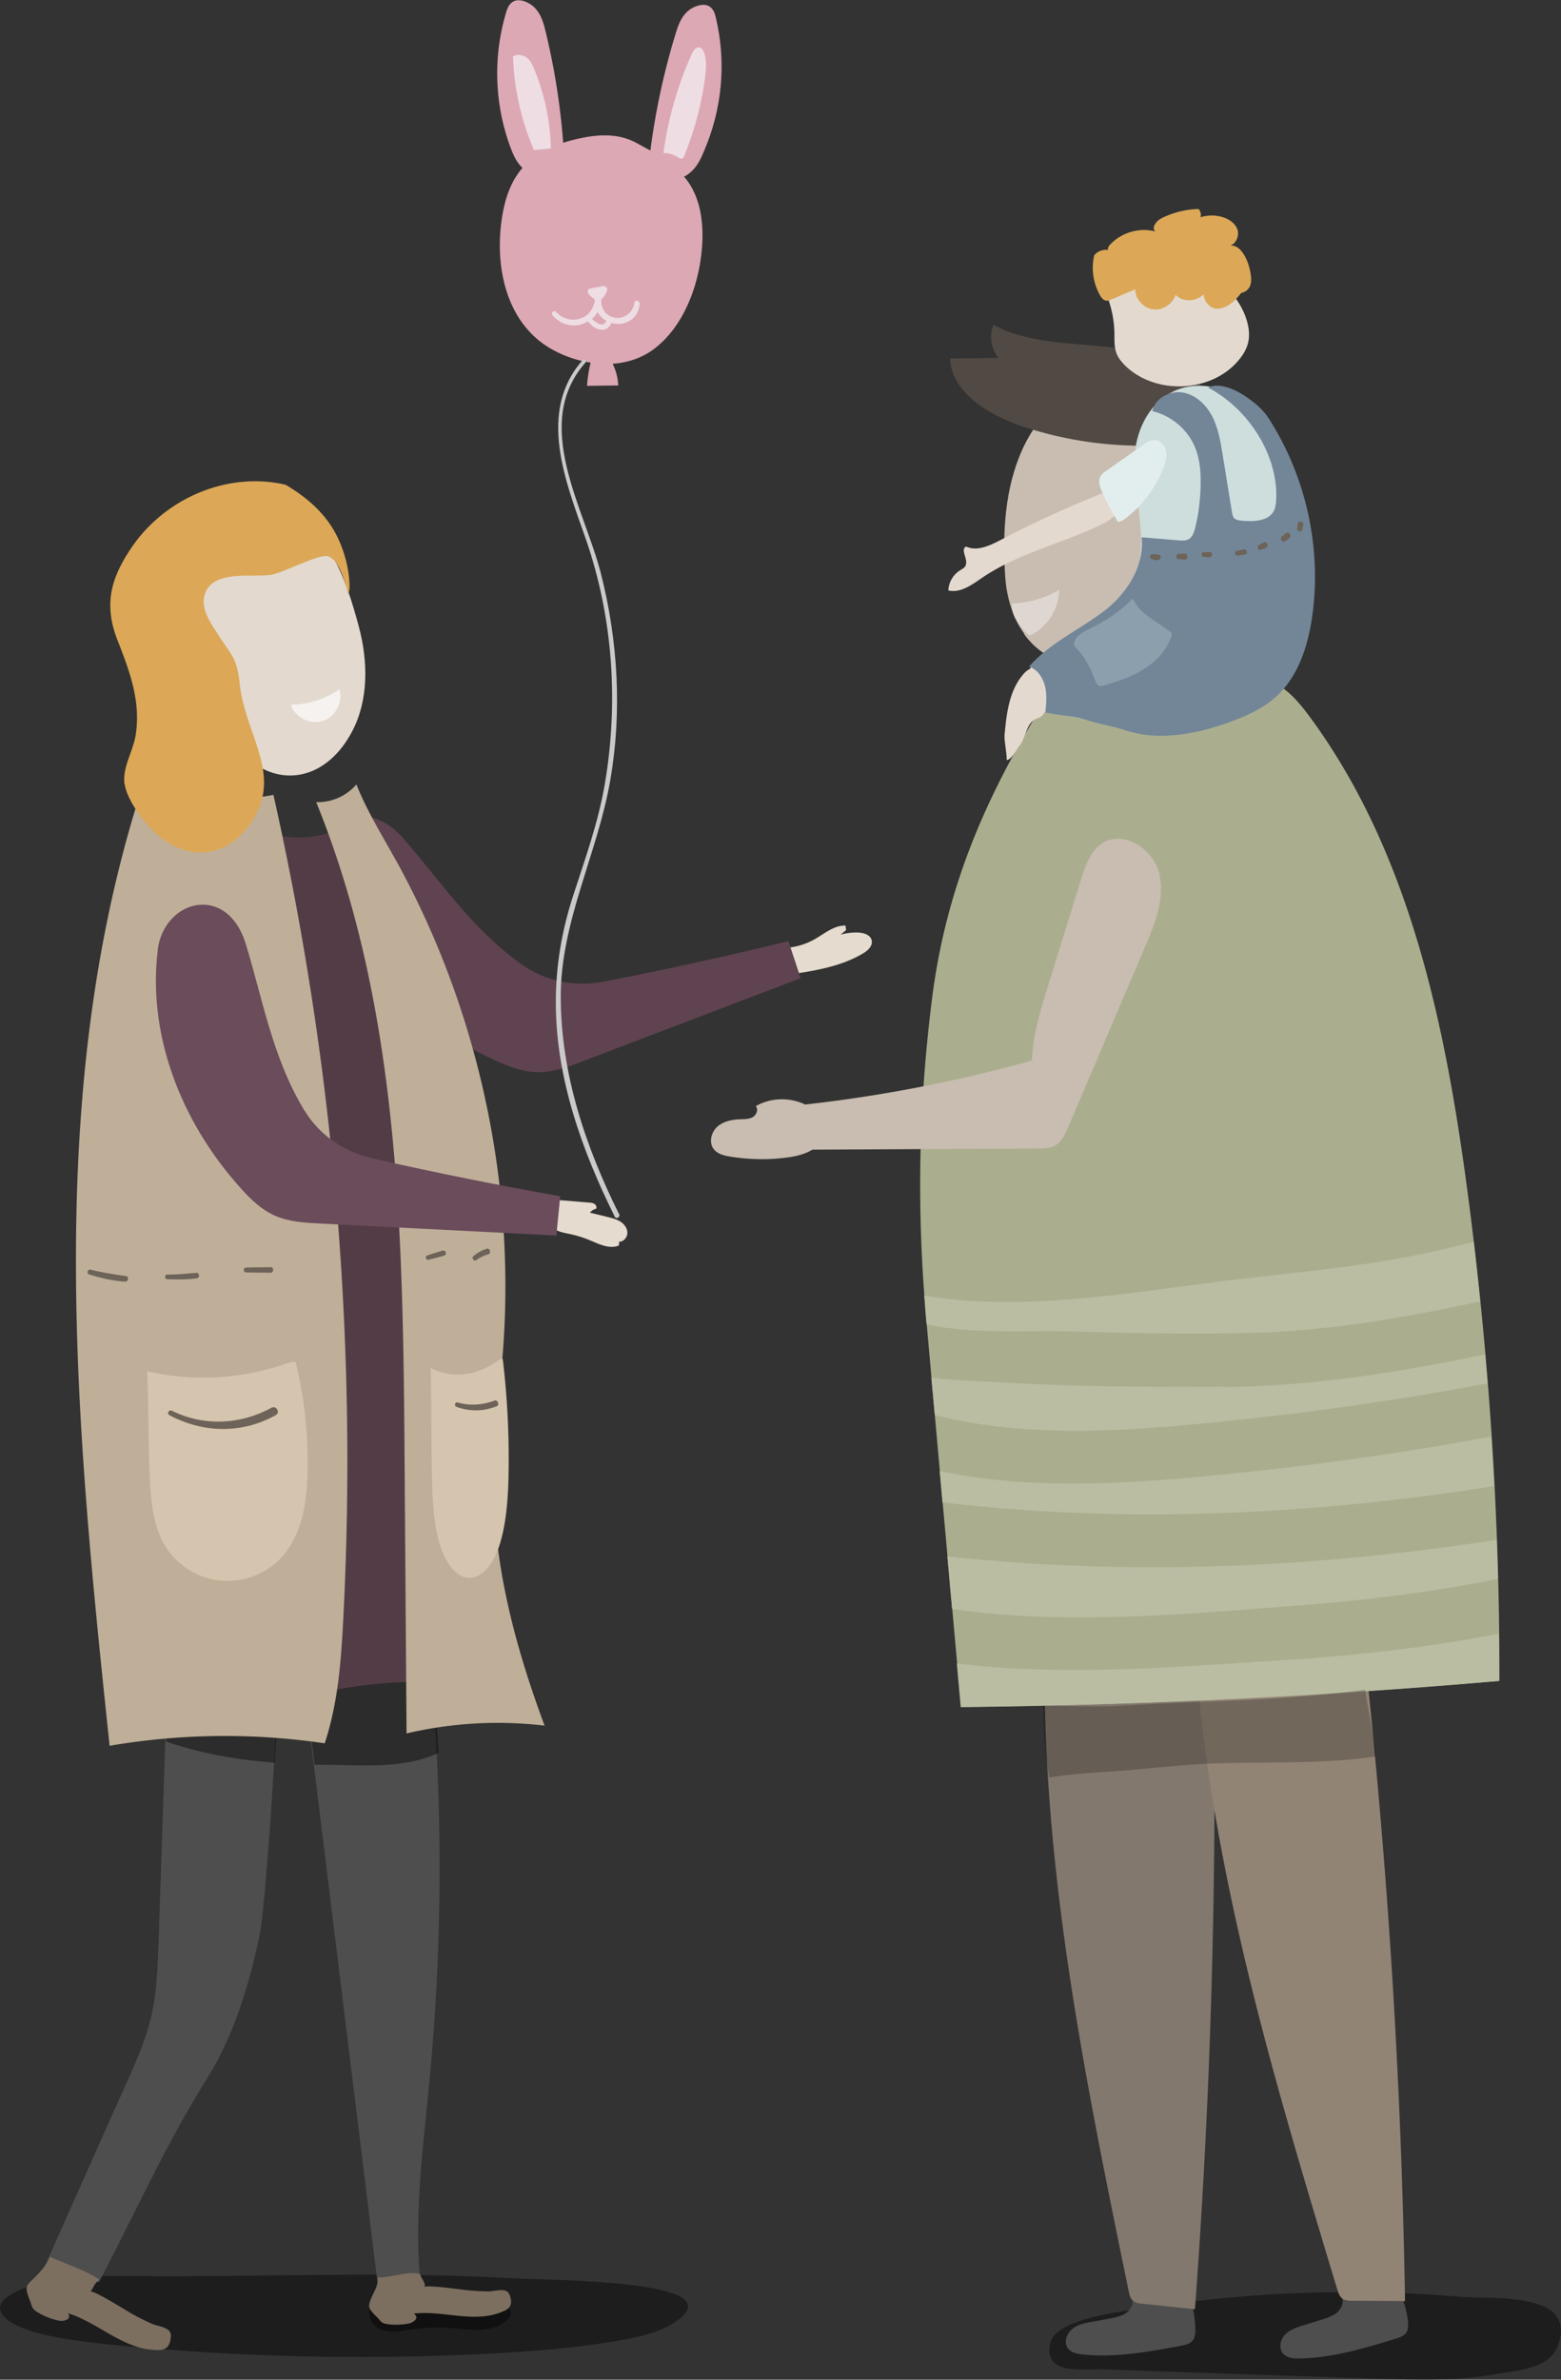 <svg width="105" height="160" fill="none" xmlns="http://www.w3.org/2000/svg"><rect width="100%" height="100%" fill="#333333" stroke="none"/><g clip-path="url(#clip0_1699_5287)"><path style="mix-blend-mode:multiply" opacity=".43" d="M45.628 155.971c3.56-2.685-8.427-2.642-11.262-2.795-8.284-.469-16.634-.076-24.95-.141-1.802-.011-3.626-.044-5.351.196-1.989.284-4.702 1.223-3.933 2.358.9 1.332 4.9 1.813 7.328 2.053 8.25.83 16.766 1.037 25.148.622 2.934-.142 5.856-.371 8.647-.83 1.494-.251 3-.578 3.966-1.19.154-.098.286-.185.396-.273h.01z" fill="url(#paint0_linear_1699_5287)"/><path style="mix-blend-mode:multiply" opacity=".43" d="M104.583 158.122c.088-.12.154-.262.209-.415 1.362-3.712-4.505-3.101-6.505-3.275a84.096 84.096 0 00-7.24-.317c-4.735-.022-9.47.35-14.15 1.092-1.32.207-5.945.655-6.263 2.38-.407 2.129 2.164 1.67 3.428 1.714 2.01.066 4.032.142 6.043.208 4.12.141 8.24.283 12.36.414 2.691.088 5.405.186 8.064-.283 1.296-.23 3.263-.328 4.054-1.507v-.011z" fill="url(#paint1_linear_1699_5287)"/><path style="mix-blend-mode:multiply" opacity=".43" d="M25.445 154.737c-.175.077-.34.186-.461.339-.396.535.066 1.343.692 1.572.626.229 1.318.077 1.989-.022a11.703 11.703 0 012.625-.098c.67.044 1.352.153 2.022.12.67-.033 1.373-.24 1.846-.71.132-.131.241-.294.209-.469-.055-.262-.385-.36-.66-.393a66.397 66.397 0 00-6.921-.502c-.462 0-.934 0-1.352.163h.011z" fill="url(#paint2_linear_1699_5287)"/><path d="M56.538 62.843a3.9 3.9 0 011.175-.143c.385.011.846.153.923.535.077.372-.275.688-.593.874-1.505.895-3.296 1.168-5.032 1.43a5.918 5.918 0 01-.319-1.801 4.539 4.539 0 002.088-.579c.681-.382 1.318-.95 2.098-.928 0 .098.022.197.033.306l-.373.306z" fill="#E5DBCE"/><path d="M21.94 59.109c-.999-3.243 2.385-5.962 5.187-2.74 2.538 2.914 4.669 6.146 7.976 8.482 1.582 1.114 3.527 1.54 5.603 1.136a275.065 275.065 0 0012.327-2.708l.824 2.49c-4.889 1.866-9.778 3.722-14.667 5.59-.945.36-1.923.72-2.944.73-.99 0-1.912-.338-2.769-.72-5.68-2.522-9.943-7.042-11.536-12.25v-.01z" fill="#604350"/><path d="M6.659 153.427a5.898 5.898 0 01-3.703-.928c1.868-4.192 3.736-8.395 5.614-12.588.594-1.332 1.187-2.664 1.538-4.072.44-1.736.495-3.527.56-5.317l.693-20.744c.022-.578.044-1.179.296-1.703.715-1.507 2.78-1.649 4.461-1.561.363.022.77.043 1.033.295.308.283.34.753.34 1.168.1 5.459 1.044.524 1.143 5.983.033 1.921-.769 14.236-1.165 16.114-.692 3.319-1.735 6.78-3.537 9.663-2.769 4.432-4.527 8.439-7.262 13.68l-.011.01zM22.05 108.927c2.319-.295 4.637-.579 6.955-.874.11-.316-.461 0-.417.339a151.153 151.153 0 01.307 31.443c-.428 4.509-1.054 9.04-.626 13.538-.956.087-1.911.186-2.856.273-1.725-14.051-3.461-28.113-5.186-42.164-.088-.71-.143-1.529.374-2.042.373-.371.933-.459 1.46-.524l-.01.011z" fill="#4E4E4E"/><g style="mix-blend-mode:multiply" opacity=".43"><path d="M11.482 117.202c1.087.35 2.186.633 3.307.841 1.219.229 2.46.382 3.702.48.12-2.129.209-3.865.198-4.498-.1-5.459-1.044-.524-1.143-5.983 0-.415-.033-.884-.34-1.168-.264-.251-.67-.284-1.033-.295-1.67-.076-3.736.055-4.46 1.561-.253.525-.275 1.125-.297 1.704-.077 2.412-.165 4.836-.242 7.249.11.033.209.066.308.098v.011z" fill="url(#paint3_linear_1699_5287)"/><path d="M21.161 118.654h.428c2.736 0 5.472.328 7.91-.797-.164-2.784-.537-6.638-.856-9.411-.011-.109.044-.207.11-.295-2.209.273-4.428.557-6.636.83-.527.066-1.088.153-1.461.524-.506.513-.462 1.332-.374 2.042.297 2.369.582 4.738.879 7.107z" fill="url(#paint4_linear_1699_5287)"/></g><path d="M25.83 62.002c-.79-2.216-1.582-4.433-2.362-6.638-2.087 1.332-4.988 1.245-6.998-.197 1.802 19.936 1.296 40.003.78 60.026a28.91 28.91 0 0112.634-2.052c.11-7.894.21-15.798.32-23.692.065-5.175.131-10.393-.814-15.481-.758-4.094-2.164-8.036-3.56-11.966z" fill="#543C47"/><path d="M12.075 52.558c-.45-.229-.923-.513-1.417-.436-.77.12-1.154.982-1.385 1.725-6.328 20.394-4.142 42.306-1.9 63.53a45.96 45.96 0 0114.469-.164c.879-2.653 1.099-5.469 1.242-8.253a204.524 204.524 0 00-4.692-55.517 9.525 9.525 0 01-6.317-.874v-.01zM26.6 57.788c-.924-1.66-1.924-3.286-2.627-5.044a3.449 3.449 0 01-2.703 1.19c5.648 13.877 5.835 29.249 5.944 44.217l.132 18.397a26.79 26.79 0 019.284-.524c-1.9-5.121-3.362-10.471-3.417-15.929-.033-3.341.462-6.671.67-10.001.692-11.158-1.857-22.502-7.273-32.295l-.01-.01z" fill="#BFAF98"/><path d="M17.019 51.28c-.824-.61-1.56-1.539-2.077-2.762-.967-2.27-1.692-4.705-1.527-7.118.198-2.784 2.022-6.081 5.043-6.365 3.527-.339 4.867 4.094 5.67 7.064.636 2.358.67 4.956-.43 7.053-1.636 3.133-4.504 3.733-6.68 2.129z" fill="#E3D9CF"/><path d="M8.372 52.69c-.142-1.114.594-2.195.759-3.298.34-2.227-.385-4.203-1.209-6.3-.967-2.434-.461-4.203.868-6.19 2.153-3.253 6.218-5.131 10.108-4.378l.307.066c1.44.851 2.758 1.965 3.527 3.591.473 1.005.791 2.228.78 3.363a5.379 5.379 0 01-.077.448c-.274-1.157-.714-2.37-1.362-2.588-.582-.207-3.11 1.168-3.922 1.256-1.385.153-3.967-.35-4.406 1.408-.22.885.396 1.78.868 2.511.967 1.507 1.318 1.616 1.505 3.352.374 3.505 2.879 6.07.868 9.236-1.472 2.326-4.131 2.981-6.493.874-.78-.699-1.967-2.25-2.11-3.352h-.01z" fill="#DCA857"/><path d="M27.84 155.567c.43.295-.087.612-.34.655a4.44 4.44 0 01-1.428.044c-.121-.022-.253-.044-.363-.109-.088-.055-.143-.131-.209-.208-.175-.207-.57-.535-.648-.786-.066-.207.044-.436.121-.644.176-.437.506-.906.429-1.397 1.032.011 1.977-.437 2.845-.241.11.35.407.612.308.896.066-.186 2.593.185 2.89.207.483.044.955.077 1.438.077.374 0 1.066-.241 1.319.098.088.12.132.273.154.426a.705.705 0 010 .338c-.044.197-.209.339-.385.426-1.955.939-4.087-.033-6.141.207l.01.011zM4.57 155.524c.297.469-.35.568-.626.502-.505-.109-1-.306-1.428-.568a1.025 1.025 0 01-.307-.262c-.055-.087-.088-.196-.121-.294-.077-.284-.33-.776-.297-1.06.022-.24.23-.414.407-.578.362-.36 1-1.005 1.153-1.529 1.01.459 2.538.961 3.318 1.529-.362.316-.373.568-.593.819.143-.164 2.472 1.299 2.758 1.463.45.251.911.491 1.395.698.373.164 1.164.219 1.252.677.033.164 0 .328-.033.481a.925.925 0 01-.143.338c-.131.175-.351.251-.57.262-2.34.077-4.022-1.801-6.153-2.467l-.011-.011z" fill="#7C6F60"/><path d="M19.501 76.283c-.022-.186.275-.219.297-.033l.165 1.605c.022.196-.297.23-.308.032-.055-.534-.099-1.07-.154-1.604zM28.302 78.75c.033.35.066.688.088 1.037.011.197-.274.219-.296.033-.044-.35-.077-.688-.121-1.037-.022-.208.307-.24.33-.033z" fill="#CACACA"/><path d="M40.849 81.818c.308.076.615.153.879.317.264.163.472.447.472.753s-.264.622-.571.6a.311.311 0 01-.022.262c-.615.24-1.285-.087-1.9-.349a7.53 7.53 0 00-1.462-.448c-.417-.087-.9-.174-1.154-.524-.186-.25-.197-.6-.131-.895.066-.295.208-.59.33-.873l2.328.196c.121 0 .253.022.363.088.11.065.176.207.12.327a.707.707 0 00-.417.262c.385.098.77.186 1.165.284z" fill="#E5DBCE"/><path d="M10.602 63.89c.418-3.416 4.67-4.541 5.933-.414 1.143 3.734 1.79 7.599 3.89 11.103 1.01 1.682 2.625 2.86 4.724 3.33 4.164.94 8.35 1.78 12.535 2.522-.087.885-.175 1.758-.263 2.642-5.296-.273-10.591-.535-15.898-.808-1.022-.054-2.076-.109-3.021-.524-.912-.404-1.626-1.091-2.264-1.801-4.218-4.651-6.306-10.58-5.625-16.05h-.01z" fill="#6B4C5B"/><path d="M19.26 91.677a16.973 16.973 0 01-9.36.524c.098 2.347.065 4.487.164 6.845.077 1.747.176 3.581 1.143 5.044a4.942 4.942 0 003.636 2.184 5.008 5.008 0 003.989-1.452c1.45-1.485 1.801-3.712 1.856-5.776a28.51 28.51 0 00-.802-7.468c-.241-.032-.395.033-.626.11v-.011zM33.52 91.47c-1.45 1.047-3.043 1.233-4.548.523.044 2.348.033 4.488.077 6.846.032 1.747.088 3.581.549 5.044.385 1.223 1.055 2.052 1.769 2.183.714.142 1.439-.415 1.944-1.452.704-1.485.88-3.712.901-5.775a56.09 56.09 0 00-.395-7.468c-.121-.033-.187.033-.308.11l.011-.012z" fill="#D5C5AE"/><path d="M18.249 94.657c-2.098 1.135-4.526 1.255-6.68.196-.198-.098-.373.186-.176.295 2.275 1.212 4.878 1.267 7.153 0 .33-.185.033-.677-.297-.491zM33.257 94.177c-.824.283-1.615.36-2.46.12-.199-.055-.276.229-.089.294a3.724 3.724 0 002.703-.043c.22-.088.066-.459-.165-.382l.011.01zM8.46 85.792c-.802-.11-1.582-.23-2.362-.426-.209-.054-.297.262-.088.328.78.24 1.593.425 2.406.48.22.011.275-.35.055-.382H8.46zM13.196 85.584c-.649.044-1.286.12-1.934.11-.209 0-.209.305 0 .316.66.022 1.33.033 1.989-.065.208-.033.164-.382-.055-.371v.01zM18.194 85.202c-.55 0-1.088.011-1.637.022-.209 0-.209.328 0 .328.538.01 1.088.021 1.637.021.242 0 .242-.382 0-.382v.011zM29.763 84.089c-.34.098-.682.207-1.011.317-.187.054-.11.349.077.294.34-.087.692-.174 1.033-.273.22-.065.131-.404-.1-.338zM32.718 83.969c-.33.098-.615.273-.879.49-.142.132.055.383.21.263a2.26 2.26 0 01.78-.382c.24-.066.142-.448-.11-.382v.01z" fill="#6E6358"/><path d="M47.286 10.317c1.297-2.926 1.594-6.114.846-9.203-.076-.317-.23-.688-.659-.776-.187-.032-.384 0-.56.055-.9.284-1.22 1.07-1.44 1.78a47.526 47.526 0 00-1.724 7.948c-.297-.164-.605-.328-.923-.502-1.44-.787-3.043-.546-4.581-.131-.121.032-.242.076-.363.109a46.389 46.389 0 00-1.22-7.632c-.175-.71-.461-1.517-1.329-1.856a1.212 1.212 0 00-.56-.087c-.429.065-.605.426-.704.731a14.313 14.313 0 00.297 9.237c.176.458.385.928.78 1.299-.11.12-.209.251-.307.393-.638.906-.945 2.02-1.1 3.133-.439 3.156.309 6.704 3.055 8.473.857.546 1.89.939 2.934 1.091a9.401 9.401 0 00-.242 1.562c.703 0 1.406-.022 2.098-.022a3.695 3.695 0 00-.373-1.463c.967-.066 1.9-.36 2.692-.928 2.065-1.496 3.12-4.324 3.318-6.9.099-1.354-.022-2.795-.682-3.996a4.204 4.204 0 00-.527-.753c.681-.35 1.01-.95 1.264-1.529l.01-.033z" fill="#DCA8B4"/><path d="M34.509 3.789c.066 2.161.55 4.301 1.406 6.3l1.143-.1a14.942 14.942 0 00-1.165-5.436c-.11-.251-.23-.513-.472-.688-.242-.175-.638-.24-.912-.065v-.011zM47.386 3.614c-.055-.186-.165-.404-.363-.426-.23-.022-.385.218-.483.426a24.042 24.042 0 00-1.912 6.67c.34 0 .67.099.956.284.099.066.22.142.33.077.054-.033.087-.098.11-.164a21.463 21.463 0 001.384-5.142c.076-.579.142-1.168-.022-1.736v.01z" fill="#EFDDE4"/><path d="M41.64 81.632c-2.264-4.553-3.912-9.455-3.922-14.586-.012-5.077 2.471-9.63 3.328-14.565.803-4.607.528-9.356-.615-13.876-1.11-4.41-4.713-10.088-1.043-14.237.098-.12-.066-.284-.176-.174-3.11 3.482-1.154 8.21.175 11.998 1.857 5.328 2.242 11.093 1.275 16.639-.45 2.576-1.34 5.011-2.142 7.49-.748 2.336-1.143 4.694-1.132 7.15.01 5.001 1.758 9.903 3.966 14.336.099.196.385.022.297-.175h-.011z" fill="#CACACA"/><path d="M80.401 156.649c0-.535-.066-1.059-.197-1.573-.044-.163-.088-.327-.21-.436-.197-.208-.527-.208-.812-.197-1 .033-2 .077-3.01.109.098.361-.132.754-.44.972-.308.218-.703.284-1.077.36-.395.077-.802.153-1.197.219-.473.087-.967.185-1.34.491-.374.306-.572.884-.297 1.277.22.317.659.404 1.054.437 2.187.218 4.395-.186 6.56-.59.285-.054.604-.12.79-.349.154-.196.176-.458.187-.71l-.01-.01zM94.705 156.081a6.193 6.193 0 00-.373-1.54 1.02 1.02 0 00-.253-.415c-.22-.185-.55-.152-.835-.109-.989.153-1.978.295-2.977.448.142.349-.044.764-.33 1.015-.286.251-.66.361-1.033.481-.384.12-.78.24-1.164.36-.462.142-.945.295-1.286.633-.34.339-.461.939-.143 1.299.264.295.704.328 1.1.317 2.197-.033 4.339-.677 6.448-1.321.286-.087.594-.186.747-.437.132-.207.121-.48.1-.72v-.011z" fill="#4E4E4E"/><path d="M70.469 110.27c-.176.251-.198.6-.198.928-.176 14.487 2.747 28.746 5.647 42.83.044.207.088.437.22.59.176.207.44.251.692.272 1.187.121 2.362.252 3.549.372a478.69 478.69 0 001.198-45.964l-10.185.622c-.33.022-.692.066-.912.35h-.011z" fill="#83786D"/><path d="M80.566 110.903c-.154.262-.143.611-.11.939 1.143 14.433 5.34 28.342 9.492 42.077.066.207.132.426.275.568.187.185.462.196.714.207 1.187 0 2.373.011 3.571.022a474.474 474.474 0 00-2.977-45.877c-3.362.535-6.724 1.081-10.086 1.616-.33.055-.681.131-.868.437l-.011.011z" fill="#928475"/><path d="M68.898 42.612c-.715-.982-1.176-2.292-1.286-3.864-.186-2.905-.033-5.907 1.165-8.55 1.384-3.056 4.889-6.091 8.525-5.305 4.263.917 3.989 6.376 3.692 10.011-.23 2.883-1.274 5.82-3.428 7.774-3.208 2.926-6.812 2.544-8.69-.055l.022-.01z" fill="#C8BDB0"/><path d="M85.883 45.997c.934.535 1.626 1.397 2.264 2.26 6.591 8.985 8.998 20.296 10.492 31.323a246.547 246.547 0 012.219 33.43 483.192 483.192 0 01-36.212 1.758c-.78-8.647-1.56-17.305-2.33-25.952-.659-7.348-.549-14.237.363-21.563.912-7.325 3.516-13.68 7.878-20.525 4.23 3.243 10.734-3.395 15.348-.72l-.022-.011z" fill="#ABAE8E"/><path d="M96.079 84.22c-4.483.983-8.965 1.321-13.503 1.878-6.592.808-13.722 2.14-20.402 1.015.044.568.077 1.136.132 1.703l.022.23c3.13.676 6.8.382 9.778.469 4.12.12 8.24.207 12.36.087 5.153-.153 10.13-1.026 15.096-2.107a244.786 244.786 0 00-.429-3.985c-1.01.24-2.032.48-3.043.71h-.011zM82.18 93.238c-4.833.033-9.7 0-14.524-.273-1.692-.098-3.373-.13-5.01-.338l.231 2.51c6.67 1.704 13.975 1.005 20.7.296 5.558-.59 11.03-1.398 16.479-2.424l-.165-1.944c-5.812 1.212-11.635 2.151-17.7 2.195l-.01-.022zM82.72 99.1c-6.35.623-13.163 1.169-19.513-.196l.187 2.108c12.393 1.452 24.84.84 37.113-1.092-.055-1.114-.132-2.216-.209-3.33a205.275 205.275 0 01-17.59 2.5l.011.01zM63.723 104.647l.318 3.527c7.383 1.092 15.316.382 22.622-.175 4.702-.36 9.449-.895 14.096-1.845-.022-.873-.055-1.747-.088-2.62-12.228 1.878-24.577 2.445-36.948 1.113zM85.707 111.667c-6.976.437-14.304 1.048-21.347.175l.264 2.937c12.085-.131 24.17-.71 36.212-1.758 0-1.059 0-2.118-.022-3.177-4.988.982-10.096 1.517-15.106 1.823z" fill="#BABDA2"/><path d="M77.15 37.186c.56 1.812.746 3.723.526 5.59 2.615-.874 3.879-3.549 4.56-6.005.604-2.173.989-4.433.593-6.649-.395-2.216-1.659-4.367-3.746-5.546-3.615-2.042-8.625-.753-12.261-2.74a2.263 2.263 0 00.34 2.238c-1.088 0-2.175.021-3.252.032.077 2.26 2.56 3.8 4.9 4.575a25.438 25.438 0 008.976 1.266l-.824 3.167c1.396-.492 3.143.556 3.209 1.91.065 1.354-1.583 2.533-3.01 2.15l-.012.012z" fill="#514943"/><path d="M75.6 24.5c1.988 2.041 5.746 1.954 7.635-.186.33-.371.615-.808.725-1.3.132-.589.011-1.2-.197-1.768-.616-1.605-2.055-2.882-3.725-3.297-1.68-.426-3.549.022-4.856 1.135a.91.91 0 00-.978.23c.484.96.736 2.03.758 3.1 0 .48-.022.972.165 1.409.11.25.286.48.483.677h-.01z" fill="#E3D9CF"/><path d="M78.116 14.684c-.351.175-.703.656-.384.885-1.066-.295-2.286.054-3.044.862-.099.099-.186.23-.164.36.022.132.241.219.296.099-.406-.197-.945-.076-1.22.284a3.754 3.754 0 00.396 2.686c.088.152.209.316.385.349.143.033.274-.033.406-.087.528-.219 1.044-.448 1.571-.666.011.655.55 1.255 1.198 1.343.648.087 1.33-.35 1.516-.983.593.666 1.89.393 2.153-.459-.582.36-.066 1.376.616 1.398.68.022 1.241-.535 1.659-1.07-.11-.251-.22-.491-.319-.743-.286.055-.34.535-.066.645.308.262.824.01.967-.36.143-.372.055-.787-.033-1.18-.187-.764-.692-1.725-1.45-1.506.494-.033.79-.645.637-1.103-.165-.47-.637-.754-1.12-.874a2.51 2.51 0 00-1.363.044.598.598 0 00-.132-.557 5.954 5.954 0 00-2.516.633h.011z" fill="#DCA857"/><path d="M70.074 47.864c2.713.207 6.361 1.736 9.053 1.364 2.692-.37 5.56-1.179 7.174-3.177 1.593-1.987 2.12-4.596 2.01-7.227-.11-2.631-.384-5.285-1.516-7.708-.659-1.409-1.428-2.828-2.67-3.865-1.24-1.037-3.076-1.638-4.68-1.136-1.79.557-2.834 2.315-3.065 4.018-.23 1.703.165 3.417.319 5.12.154 1.704.022 3.549-1.099 4.935-1.593 1.966-4.076 3.254-6.295 4.651.417 1.846-.297 1.42.769 3.035v-.01z" fill="#CEDEDD"/><path d="M64.943 38.049c-.077.142-.242.218-.374.305a1.683 1.683 0 00-.78 1.343c.824.197 1.604-.393 2.307-.873 2.406-1.627 5.329-2.271 7.944-3.538.45-.218.912-.48 1.142-.917.231-.436.1-1.091-.373-1.244-.286-.099-.605.022-.88.13a73.358 73.358 0 00-6.657 3.069c-.714.37-1.56.764-2.285.425-.429.197.175.874-.044 1.289v.01z" fill="#E3D9CF"/><path d="M75.193 35.1c.23-.032.44-.174.626-.327a8.014 8.014 0 002.428-3.286c.143-.36.264-.742.198-1.125-.066-.382-.362-.753-.747-.775-.307-.022-.593.164-.846.35l-2.45 1.725c-.143.098-.275.196-.362.338-.21.339-.055.764.11 1.125.307.676.67 1.343 1.054 1.976h-.01z" fill="#E2EDED"/><path d="M70.37 46.084c-.032-.48-.164-1.092-.637-1.19-.34-.077-.67.175-.9.437-.956 1.102-1.132 2.652-1.264 4.105-.033.327.176 1.332.143 1.66.33 0 .659-.71.868-.962.428-.535.44-1.474 1.066-1.78.23-.108.494-.13.68-.589.11-.273.133-.568.11-.862-.022-.273-.033-.546-.054-.808l-.011-.011z" fill="#E3D9CF"/><path d="M82.961 34.773c.121.186.374.218.594.24.79.066 1.768.033 2.13-.666.11-.218.133-.458.155-.698.175-3.025-1.879-6.19-4.582-7.588.692-.35 1.714.076 2.373.491.649.426 1.286.917 1.703 1.572 2.527 3.92 3.593 8.767 2.923 13.375-.286 1.976-.945 4.006-2.428 5.35-.78.698-1.736 1.178-2.714 1.55-2.307.895-5.01 1.484-7.361.72-.923-.306-1.79-.426-2.714-.72-.923-.295-1.604-.263-2.725-.492.055-.59.121-1.19-.022-1.768-.142-.58-.516-1.136-1.076-1.322 1.34-1.528 3.252-2.412 4.889-3.613 1.637-1.201 2.878-3.057 2.68-5.077.77.054 1.78.153 2.539.207.208.011.417.022.604-.065.275-.142.384-.459.461-.764.22-.874.33-1.769.363-2.675.033-.94-.011-1.9-.374-2.762-.494-1.201-1.604-2.13-2.867-2.424.165-.863 1.175-1.398 2.043-1.256.88.153 1.582.83 1.989 1.616.406.786.55 1.67.692 2.544.209 1.31.428 2.61.637 3.92.022.098.033.207.088.294v.011z" fill="#728698"/><path d="M77.929 37.295l-.121-.021h-.1c-.065 0-.12-.011-.186-.011-.198 0-.23.273-.044.327.11.033.22.066.34.077.253.032.363-.339.11-.383v.011zM79.676 37.219c-.132 0-.253.01-.385.022-.23.01-.23.35 0 .36.132 0 .253.011.385.022.263.01.263-.415 0-.404zM81.357 37.12c-.132 0-.253.022-.384 0-.176-.01-.21.263-.044.306.142.033.274.055.428.044.23-.022.23-.371 0-.36v.01zM83.642 36.946l-.45.098c-.21.055-.121.35.088.317.153-.022.307-.044.461-.077.23-.043.132-.393-.099-.35v.012zM84.972 36.487l-.297.164c-.165.099-.066.371.132.317.11-.033.209-.077.319-.12.274-.11.11-.502-.154-.371v.01zM86.498 35.843c-.099.077-.198.153-.285.24-.154.153.055.437.241.306.1-.076.198-.142.297-.23.165-.152-.066-.458-.242-.316h-.01zM87.28 35.254c0 .098-.012.207-.023.305-.01.197.297.23.34.044l.067-.295c.066-.273-.363-.338-.385-.054z" fill="#6E6358"/><path d="M73.875 46.084c.12.065.264.033.396 0 .944-.273 1.878-.59 2.702-1.114.824-.524 1.528-1.277 1.824-2.205.022-.055.033-.11.022-.164-.022-.065-.077-.11-.132-.153-.9-.688-2.043-1.179-2.494-2.216-.802.862-1.813 1.517-2.878 2.03-.45.219-.967.481-1.066.961 0 .055-.011.11 0 .153.022.077.088.131.143.197.615.611.989 1.42 1.296 2.227.044.11.088.23.198.295l-.01-.011z" fill="#8B9FAC"/><path d="M77.995 58.77c-.385-1.637-2.362-2.98-3.813-2.096-.813.503-1.164 1.496-1.45 2.413-.736 2.38-1.483 4.76-2.219 7.151-.516 1.66-1.033 3.33-1.099 5.066a96.586 96.586 0 01-15.26 2.959c-1.033-.502-2.318-.47-3.318.11.197.218.044.6-.209.742-.264.142-.582.13-.879.142-.55.021-1.131.152-1.527.523-.396.383-.55 1.06-.209 1.485.253.328.703.437 1.12.503 1.32.207 2.67.229 3.989.032.516-.076 1.077-.229 1.527-.502 5.054-.022 10.108-.055 15.162-.076.395 0 .824 0 1.164-.208.44-.25.67-.742.868-1.212 1.725-4.05 3.461-8.112 5.186-12.162.66-1.55 1.34-3.232.945-4.87h.022z" fill="#C8BDB0"/><path opacity=".22" d="M92.585 118.108c-.154-1.222-.593-3.275-.747-4.498-6.34.808-9.976.688-16.26 1.07-1.803.109-3.604.011-5.406 0a31 31 0 00.395 4.837c1.725-.284 3.285-.339 5.032-.47 1.725-.142 3.615-.36 5.34-.447 3.812-.186 7.877.065 11.646-.513v.021z" fill="url(#paint5_linear_1699_5287)"/><path d="M22.83 46.346c.264.851-.263 1.856-1.12 2.129-.857.273-1.879-.251-2.153-1.092a5.933 5.933 0 003.274-1.037z" fill="#F5F2EF"/><path d="M69.227 42.688c-.088-.022-.143-.087-.209-.142-.505-.567-1.043-1.233-.923-1.976a6.629 6.629 0 003.142-.906c0 1.201-.703 2.38-1.768 2.97-.077.043-.165.087-.253.065l.01-.01z" fill="#DED7D1"/><path d="M42.683 20.362c-.307 1.485-2.285 1.255-2.241-.186v-.043c.187-.164.319-.372.395-.612.055-.175-.12-.306-.285-.284l-.857.164c-.176.033-.198.251-.099.371.11.131.22.251.374.306 0 .044.022.076.044.11-.176 1.298-1.681 1.757-2.615.785-.143-.153-.374.077-.231.23.692.785 1.67.84 2.384.403 0 .011.011.022.022.033.209.23.45.47.78.524a.68.68 0 00.725-.35.131.131 0 00.011-.108c.802.25 1.791-.12 1.945-1.245.033-.24-.319-.35-.374-.098h.022zm-1.933 1.266c-.21.437-.725 0-.934-.185.154-.131.285-.284.384-.47.132.262.352.47.594.6-.011.012-.033.033-.044.055z" fill="#EFDDE4"/></g><defs><linearGradient id="paint0_linear_1699_5287" x1="3.726" y1="153.286" x2="50.066" y2="153.286" gradientUnits="userSpaceOnUse"><stop/><stop offset="1"/></linearGradient><linearGradient id="paint1_linear_1699_5287" x1="69.981" y1="157.823" x2="104.272" y2="156.661" gradientUnits="userSpaceOnUse"><stop/><stop offset="1"/></linearGradient><linearGradient id="paint2_linear_1699_5287" x1="24.841" y1="155.666" x2="34.377" y2="155.666" gradientUnits="userSpaceOnUse"><stop/><stop offset="1"/></linearGradient><linearGradient id="paint3_linear_1699_5287" x1="14.931" y1="106.568" x2="14.931" y2="118.523" gradientUnits="userSpaceOnUse"><stop/><stop offset="1"/></linearGradient><linearGradient id="paint4_linear_1699_5287" x1="24.863" y1="108.151" x2="24.863" y2="118.709" gradientUnits="userSpaceOnUse"><stop/><stop offset="1"/></linearGradient><linearGradient id="paint5_linear_1699_5287" x1="81.378" y1="113.621" x2="81.378" y2="119.539" gradientUnits="userSpaceOnUse"><stop/><stop offset="1"/></linearGradient><clipPath id="clip0_1699_5287"><path fill="#fff" d="M0 0h105v160H0z"/></clipPath></defs></svg>
